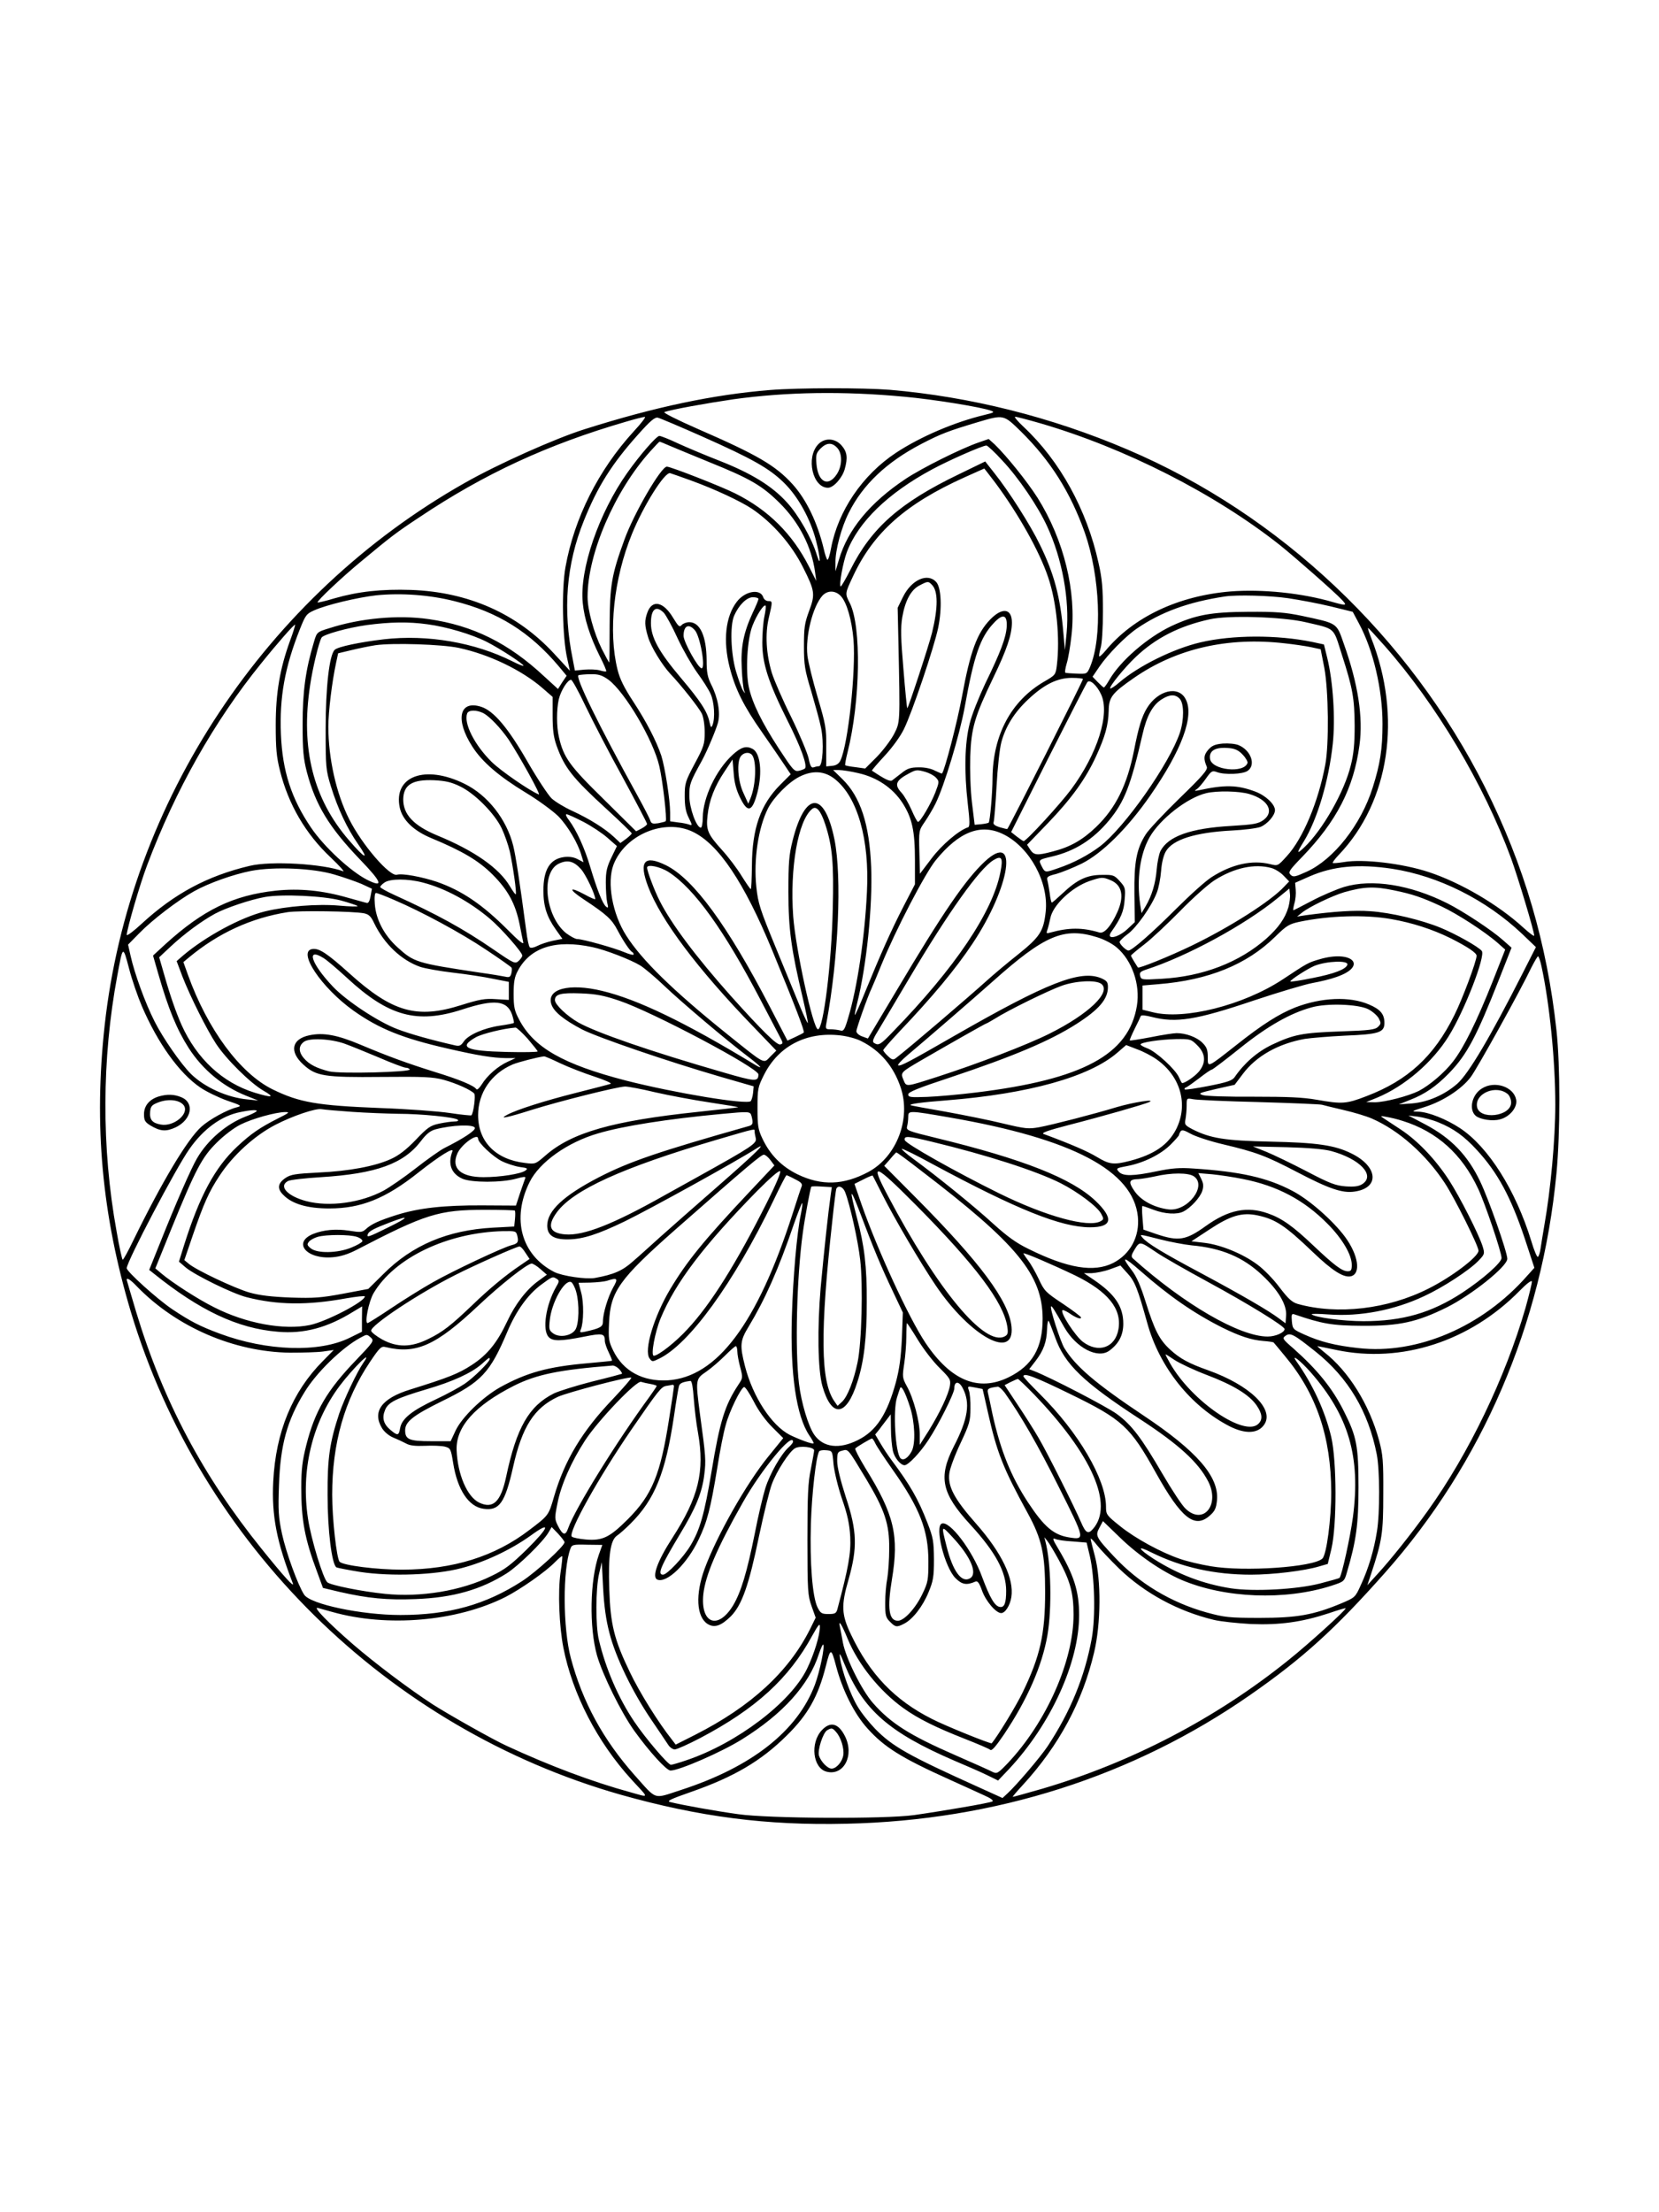 <?xml version="1.0" standalone="no"?>
<!DOCTYPE svg PUBLIC "-//W3C//DTD SVG 20010904//EN"
 "http://www.w3.org/TR/2001/REC-SVG-20010904/DTD/svg10.dtd">
<svg version="1.0" xmlns="http://www.w3.org/2000/svg"
 width="864pt" height="1152pt" viewBox="0 0 864 1152"
 preserveAspectRatio="xMidYMid meet">

<g transform="translate(0,1152) scale(0.1,-0.1)"
fill="#000000" stroke="none">
<path d="M4010 9489 c-295 -24 -599 -88 -965 -204 -153 -48 -455 -183 -625
-280 -1036 -586 -1746 -1656 -1875 -2825 -57 -520 -14 -987 136 -1490 364
-1212 1336 -2170 2552 -2516 408 -115 759 -161 1175 -151 776 17 1494 247
2102 670 276 192 443 344 703 637 507 571 818 1294 893 2080 20 211 20 561 0
745 -49 451 -169 860 -372 1265 -393 783 -1068 1421 -1862 1759 -398 170 -819
275 -1237 311 -139 11 -473 11 -625 -1z m700 -35 c147 -13 402 -54 452 -73 19
-7 14 -10 -32 -21 -156 -37 -335 -113 -464 -198 -175 -116 -301 -302 -338
-497 -6 -35 -15 -62 -19 -60 -4 3 -13 29 -19 57 -33 137 -90 256 -162 336 -89
98 -183 153 -493 288 -105 46 -183 85 -175 88 34 13 218 46 361 67 277 38 570
43 889 13z m-1410 -181 c-183 -200 -309 -450 -355 -706 -21 -116 -16 -368 9
-476 l14 -64 -84 91 c-192 207 -444 319 -743 330 -153 5 -275 -8 -400 -44 -46
-14 -85 -23 -87 -21 -6 6 132 136 231 217 153 127 176 145 300 227 338 226
666 378 1075 497 47 14 91 25 98 25 8 1 -19 -34 -58 -76z m357 -26 c261 -116
350 -166 427 -242 73 -72 137 -188 166 -301 22 -86 26 -143 5 -77 -27 90 -97
212 -157 277 -77 85 -184 151 -352 217 -72 28 -169 69 -215 90 -46 22 -90 39
-97 39 -15 0 -102 -100 -167 -192 -148 -209 -250 -504 -232 -678 8 -82 37
-173 87 -274 22 -43 38 -80 35 -82 -2 -2 -17 0 -33 5 -17 5 -52 6 -80 4 l-50
-5 -11 58 c-53 258 -34 496 58 723 71 177 145 295 282 448 64 72 87 91 103 88
12 -3 116 -47 231 -98z m1660 26 c155 -153 258 -317 333 -528 79 -227 92 -543
27 -698 -16 -37 -17 -37 -69 -35 -29 1 -56 3 -60 5 -3 2 0 23 7 47 8 25 19 90
25 145 27 230 -39 499 -176 718 -54 85 -161 218 -223 278 l-32 29 -52 -18
c-93 -32 -297 -134 -381 -190 -186 -124 -301 -264 -347 -421 l-18 -60 0 46
c-1 63 31 184 70 260 73 146 197 263 377 357 102 53 139 67 292 113 138 41
136 41 227 -48z m100 43 c443 -129 910 -367 1248 -634 81 -65 289 -248 324
-286 28 -30 23 -31 -45 -12 -163 48 -371 69 -536 56 -273 -23 -505 -133 -651
-309 -15 -18 -30 -32 -32 -29 -3 2 1 22 7 44 7 22 12 103 12 189 0 120 -4 171
-23 254 -61 277 -201 531 -390 708 -31 29 -51 53 -44 53 6 0 64 -15 130 -34z
m-1930 -117 c26 -11 120 -50 208 -86 213 -86 274 -122 365 -212 102 -101 167
-229 185 -361 l6 -45 -38 75 c-86 169 -211 294 -383 380 -71 36 -337 140 -357
140 -30 0 -171 -242 -221 -380 -67 -184 -76 -237 -77 -447 0 -106 -1 -193 -2
-193 -2 0 -19 32 -39 71 -41 83 -74 202 -74 271 0 224 141 551 326 757 25 28
47 51 49 51 2 0 25 -9 52 -21z m1732 -76 c85 -90 187 -240 235 -345 78 -169
117 -380 101 -553 l-9 -90 -8 90 c-16 187 -48 308 -123 460 -48 100 -161 277
-236 371 l-48 61 -138 -67 c-307 -148 -455 -279 -564 -497 -26 -51 -49 -90
-51 -87 -9 8 12 123 32 178 59 157 214 308 445 432 89 48 260 123 282 124 6 0
43 -34 82 -77z m-37 -115 c122 -164 232 -360 277 -495 44 -130 62 -317 45
-458 -6 -49 -8 -51 -67 -85 -171 -100 -266 -277 -268 -502 0 -75 -13 -226 -20
-232 -2 -2 -20 -6 -39 -8 l-34 -3 -14 115 c-8 67 -11 167 -9 240 5 149 23 209
120 411 70 145 97 224 97 287 0 74 -50 81 -113 16 -69 -71 -104 -167 -147
-401 -24 -131 -90 -385 -104 -401 -2 -1 -18 6 -37 15 -20 11 -55 18 -85 17
-42 0 -59 -6 -89 -30 -21 -16 -43 -33 -49 -38 -11 -7 -38 6 -105 51 -2 1 28
36 66 77 40 43 82 101 100 138 43 86 159 431 179 529 21 102 16 209 -10 238
-45 50 -129 12 -173 -77 l-28 -57 4 -180 c9 -427 9 -414 -23 -478 -17 -32 -57
-85 -90 -119 l-60 -60 -50 7 c-28 3 -52 8 -54 10 -2 2 3 32 12 67 67 266 73
656 12 777 -26 51 -26 49 17 141 106 227 273 376 582 515 55 25 101 45 101 45
1 0 26 -33 56 -72z m-1581 9 c121 -44 254 -106 316 -147 107 -73 205 -184 266
-306 61 -121 63 -139 31 -225 -24 -65 -27 -88 -27 -184 0 -98 4 -123 38 -235
20 -69 44 -154 51 -190 16 -77 9 -200 -11 -200 -8 0 -20 -3 -28 -6 -11 -4 -18
7 -26 48 -7 29 -47 125 -90 213 -44 88 -89 192 -101 230 -30 99 -36 204 -16
288 20 86 20 87 -3 87 -11 0 -23 9 -26 20 -15 46 -95 33 -138 -24 -59 -77 -72
-203 -37 -341 29 -114 74 -204 170 -340 46 -66 98 -142 116 -169 l32 -48 -54
-54 c-103 -103 -147 -228 -148 -421 -1 -68 -3 -123 -6 -123 -3 0 -24 31 -48
69 -23 38 -69 99 -103 136 -73 81 -83 103 -74 179 8 78 37 152 88 228 l42 63
6 -71 c3 -48 14 -89 33 -127 40 -83 64 -76 91 28 26 103 15 203 -25 225 -34
18 -60 10 -105 -31 -86 -79 -154 -223 -155 -326 0 -30 -5 -53 -10 -53 -23 0
-60 103 -60 166 0 60 3 70 66 184 28 52 72 157 83 196 14 52 0 130 -34 197
-20 40 -25 64 -25 130 -1 124 -34 197 -90 197 -15 0 -33 -7 -40 -15 -11 -13
-17 -7 -44 37 -51 86 -110 98 -135 27 -15 -42 -14 -66 4 -126 15 -51 73 -146
117 -193 57 -60 149 -177 163 -206 9 -19 15 -60 15 -98 0 -60 -4 -74 -52 -163
-49 -92 -52 -103 -52 -168 0 -52 5 -82 21 -114 18 -36 19 -41 5 -36 -10 4 -36
10 -59 12 l-43 6 0 46 c0 65 -27 236 -46 296 -26 77 -77 176 -147 283 -46 70
-69 116 -81 165 -49 197 -20 473 75 706 61 150 171 324 199 317 8 -2 58 -20
111 -39z m1252 -542 c33 -32 33 -119 1 -250 -16 -65 -125 -397 -129 -393 -2 2
-11 93 -20 204 -14 164 -15 214 -6 270 15 87 46 144 91 166 42 22 45 22 63 3z
m-474 -59 c31 -33 57 -124 66 -227 13 -163 -28 -545 -68 -629 -8 -17 -22 -26
-43 -28 l-31 -3 0 103 c1 94 -3 116 -45 258 -25 85 -49 182 -53 216 -11 101
27 254 78 312 27 29 68 28 96 -2z m-2014 -26 c229 -57 395 -161 547 -342 l39
-47 -23 -34 -22 -35 -71 65 c-186 174 -372 266 -602 299 -160 23 -357 5 -520
-48 -62 -19 -63 -20 -78 -71 -44 -146 -59 -260 -59 -427 0 -138 4 -179 22
-250 45 -171 115 -287 276 -455 116 -120 127 -151 37 -106 -87 45 -223 171
-291 271 -103 152 -149 295 -157 486 -8 193 20 349 99 548 29 73 34 80 75 98
65 29 226 67 323 78 130 13 278 2 405 -30z m4343 15 c60 -9 161 -28 223 -43
l114 -28 32 -60 c75 -139 123 -344 123 -523 0 -132 -12 -209 -51 -332 -61
-194 -203 -374 -343 -438 -62 -28 -71 -30 -85 -16 -13 13 -7 23 60 92 180 186
269 359 299 582 20 145 -7 320 -82 530 -38 109 -31 104 -218 144 -87 18 -135
22 -280 21 -194 -1 -274 -16 -399 -74 -125 -59 -267 -182 -324 -281 -12 -21
-25 -39 -28 -39 -3 0 -17 13 -32 28 l-27 28 36 53 c43 63 135 157 195 198 126
86 267 138 459 167 63 9 229 5 328 -9z m-2758 -4 c0 -5 -13 -37 -30 -72 -48
-104 -63 -180 -57 -289 2 -52 8 -104 12 -115 7 -20 7 -20 -6 0 -7 11 -23 56
-36 99 -27 93 -32 236 -10 289 24 55 65 97 98 97 16 0 29 -4 29 -9z m31 -91
c-6 -28 -11 -89 -11 -137 0 -109 32 -207 131 -405 71 -140 105 -236 91 -250
-4 -3 -18 -9 -32 -12 -23 -5 -32 6 -104 116 -89 137 -138 237 -156 319 -18 83
-9 250 19 321 22 56 59 113 68 104 3 -2 0 -28 -6 -56z m-523 18 c11 -13 44
-72 71 -132 28 -60 74 -140 102 -179 28 -38 60 -88 70 -111 19 -42 24 -125 10
-161 -7 -17 -9 -15 -16 15 -11 54 -46 108 -150 231 -114 135 -155 210 -155
284 0 74 27 95 68 53z m1785 -70 c-3 -58 -33 -136 -112 -298 -33 -70 -70 -162
-81 -208 -26 -102 -29 -251 -10 -416 11 -93 11 -121 2 -124 -49 -16 -138 -92
-191 -163 l-60 -79 -3 112 c-3 112 -3 113 28 158 17 25 43 68 56 95 45 90 126
359 152 502 48 268 81 364 151 438 47 51 71 45 68 -17z m1552 23 c163 -38 147
-24 193 -169 57 -176 66 -228 67 -372 0 -91 -5 -147 -20 -205 -33 -137 -147
-338 -244 -429 -39 -37 -39 -29 -1 32 71 116 130 315 151 508 14 131 2 323
-29 449 l-17 69 -60 13 c-185 38 -417 37 -583 -2 -141 -33 -323 -123 -423
-209 -23 -20 -45 -34 -47 -31 -8 7 74 108 132 163 104 99 227 162 386 197 96
22 375 13 495 -14z m-4568 -12 c98 -13 230 -52 307 -91 68 -34 198 -119 192
-125 -2 -2 -28 8 -57 23 -195 98 -442 141 -669 115 -127 -15 -241 -39 -257
-55 -28 -27 -47 -196 -47 -411 0 -201 1 -214 27 -299 36 -117 86 -222 142
-302 61 -87 36 -77 -48 21 -186 215 -252 477 -202 806 13 90 46 227 60 249 10
16 135 51 235 65 120 16 217 18 317 4z m-717 -87 c-52 -144 -74 -269 -74 -437
0 -123 4 -166 22 -238 44 -176 133 -329 265 -453 45 -43 74 -75 64 -71 -105
39 -376 55 -487 28 -220 -52 -393 -145 -563 -302 -42 -39 -77 -65 -77 -57 1
30 68 262 106 362 148 393 350 750 593 1050 86 107 174 207 178 203 1 -2 -10
-40 -27 -85z m2108 57 c28 -29 58 -199 36 -199 -18 0 -94 137 -94 169 0 52 26
66 58 30z m3592 -81 c269 -304 517 -721 659 -1106 37 -102 121 -381 121 -404
0 -6 -25 13 -56 41 -131 120 -327 235 -494 290 -137 45 -342 69 -440 52 -30
-5 -57 -7 -59 -5 -3 2 11 21 31 42 265 277 331 720 169 1130 -11 28 -19 52
-16 52 2 0 40 -41 85 -92z m-520 12 c47 -5 108 -14 137 -20 l51 -11 19 -97
c22 -117 25 -400 5 -504 -36 -194 -117 -386 -200 -476 -47 -52 -47 -52 -87
-42 -94 23 -199 0 -304 -67 -31 -19 -116 -96 -190 -170 -120 -120 -226 -213
-244 -213 -12 0 -47 34 -46 45 0 5 19 24 41 40 46 33 125 145 152 215 10 24
20 76 23 115 3 43 13 82 25 102 36 61 152 98 342 108 65 3 133 12 151 19 36
15 75 60 75 87 0 31 -49 77 -103 97 -94 35 -158 36 -292 7 -24 -5 -27 -4 -13
5 10 6 31 31 48 55 28 40 33 43 56 35 40 -16 137 -12 162 6 44 31 17 107 -48
134 -18 7 -52 10 -82 8 -41 -4 -57 -11 -76 -33 -23 -27 -25 -46 -7 -88 6 -15
-21 -47 -143 -165 -83 -81 -162 -165 -175 -187 -48 -75 -61 -145 -59 -309 l2
-148 -36 -34 c-51 -49 -118 -61 -86 -16 50 71 65 107 69 166 5 59 4 65 -25 97
-29 32 -34 34 -94 33 -77 0 -129 -25 -203 -95 -29 -27 -54 -49 -57 -49 -3 0
-8 21 -11 48 -4 26 -9 56 -12 67 -5 18 1 23 46 34 28 8 88 32 133 54 106 53
238 184 355 352 166 239 232 417 186 504 -37 73 -145 47 -202 -47 -26 -42 -44
-101 -67 -220 -36 -180 -95 -300 -198 -399 -71 -68 -135 -104 -225 -127 -82
-22 -98 -20 -118 10 l-16 25 108 112 c124 129 198 232 252 350 47 103 63 161
65 236 1 71 18 92 132 171 221 153 488 214 784 180z m-4300 -24 c158 -34 326
-115 434 -208 l54 -47 0 -98 c0 -74 5 -112 21 -157 41 -114 82 -166 261 -330
72 -66 130 -122 130 -126 0 -3 -13 -16 -29 -28 l-30 -22 -33 31 c-48 45 -130
96 -217 136 -42 19 -91 49 -109 66 -18 18 -75 104 -125 191 -101 176 -176 264
-240 285 -115 38 -138 -66 -47 -207 51 -80 139 -155 277 -239 65 -39 141 -95
170 -123 50 -51 104 -142 122 -207 l10 -33 -31 16 c-20 11 -45 14 -70 11 -74
-10 -108 -65 -108 -175 0 -82 18 -137 65 -203 l34 -48 -50 -10 c-28 -6 -64
-18 -81 -27 -17 -9 -34 -12 -39 -7 -5 5 -13 42 -18 83 -35 263 -55 392 -68
445 -34 138 -133 264 -253 323 -206 102 -373 40 -338 -124 14 -64 72 -120 163
-158 164 -68 248 -118 320 -190 81 -81 119 -152 141 -259 8 -40 16 -82 19 -94
4 -15 -24 7 -82 66 -132 132 -239 204 -368 249 -78 26 -180 45 -207 37 -37
-13 -183 156 -250 290 -67 133 -108 316 -108 481 0 79 19 233 40 331 l11 51
67 16 c37 9 94 21 127 26 88 13 347 5 435 -14z m778 -165 c86 -63 235 -315
266 -452 17 -72 41 -278 33 -285 -2 -3 -20 -7 -39 -11 -28 -4 -36 -2 -41 13
-3 11 -33 69 -66 129 -205 372 -327 621 -308 629 7 2 35 5 63 5 41 1 59 -5 92
-28z m2472 3 c0 -10 -380 -763 -394 -781 -1 -1 -19 3 -39 9 -28 9 -36 16 -32
28 3 9 10 93 15 186 5 93 16 196 25 229 22 82 68 156 141 224 82 77 151 111
226 111 32 0 58 -3 58 -6z m-2590 -142 c36 -75 122 -242 193 -370 70 -129 127
-238 127 -243 0 -4 -13 -15 -28 -23 l-29 -15 -169 167 c-178 174 -209 218
-233 323 -13 56 -13 142 -1 197 11 46 46 102 64 102 6 0 40 -62 76 -138z
m2684 63 c48 -101 -18 -310 -155 -495 -57 -77 -234 -270 -248 -270 -3 0 -19
11 -36 24 l-29 23 193 384 c107 211 198 390 204 397 13 16 49 -16 71 -63z
m410 -24 c23 -25 23 -109 1 -176 -54 -161 -287 -493 -416 -592 -61 -46 -138
-87 -218 -114 -69 -24 -68 -24 -86 10 -17 34 -18 34 55 51 118 28 213 88 296
188 80 97 113 181 174 447 22 98 54 156 103 185 40 25 69 25 91 1z m-3626 -75
c33 -18 89 -77 130 -136 58 -88 171 -292 158 -287 -46 18 -200 124 -246 170
-89 88 -146 201 -127 252 8 19 49 19 85 1z m3955 -217 c16 -17 26 -36 24 -42
-18 -56 -187 -37 -195 21 -7 44 29 64 103 56 29 -3 48 -13 68 -35z m-2556 -1
c24 -31 20 -155 -8 -224 l-12 -29 -25 55 c-30 63 -36 165 -13 193 16 20 45 22
58 5z m553 -94 c98 -22 179 -77 230 -155 50 -78 65 -145 65 -299 l0 -125 -59
-114 c-65 -126 -120 -250 -199 -443 -28 -70 -53 -125 -55 -123 -2 1 4 29 12
61 49 195 81 506 73 709 -9 224 -56 366 -150 458 l-48 47 31 0 c17 0 62 -7
100 -16z m351 6 c20 -6 44 -19 54 -30 17 -19 17 -22 -4 -77 -23 -59 -78 -153
-90 -153 -4 0 -19 28 -34 63 -15 34 -38 74 -52 89 -39 42 -30 64 40 101 36 19
40 20 86 7z m-473 -37 c118 -94 181 -314 167 -588 -11 -233 -50 -497 -97 -653
-19 -65 -24 -73 -42 -68 -12 3 -34 6 -50 6 -26 0 -28 2 -22 33 63 337 81 761
42 955 -52 256 -153 253 -218 -5 -19 -75 -22 -115 -22 -268 0 -194 15 -301 75
-553 16 -69 28 -127 26 -129 -2 -2 -20 36 -40 84 -20 49 -77 187 -127 309 -82
199 -92 230 -101 315 -15 142 10 309 61 410 30 58 107 136 163 164 69 35 131
31 185 -12z m-1952 -38 c77 -37 180 -141 217 -219 15 -32 34 -86 42 -120 16
-73 37 -217 31 -223 -2 -2 -15 16 -30 41 -56 95 -185 186 -380 266 -122 51
-176 109 -176 187 1 76 47 105 161 100 59 -3 90 -10 135 -32z m4111 -40 c98
-29 132 -93 72 -136 -27 -19 -51 -23 -168 -30 -211 -12 -327 -54 -367 -130 -8
-16 -17 -60 -20 -97 -6 -72 -25 -136 -58 -192 l-21 -35 -7 45 c-19 131 -1 262
49 350 54 95 197 207 296 230 55 13 171 11 224 -5z m-2209 -158 c37 -114 45
-202 39 -439 -6 -285 -49 -628 -77 -628 -25 0 -116 416 -129 588 -18 252 25
499 98 559 22 19 45 -7 69 -80z m-1259 13 c42 -22 98 -59 125 -83 l49 -43 -29
-60 c-23 -48 -29 -72 -29 -129 0 -38 3 -85 7 -104 7 -28 6 -32 -6 -22 -18 15
-47 90 -82 206 -28 96 -71 190 -110 243 -14 17 -20 32 -14 32 7 0 46 -18 89
-40z m568 -51 c135 -64 268 -263 414 -616 119 -289 171 -424 165 -430 -3 -3
-24 -14 -46 -24 l-39 -18 -92 177 c-220 423 -396 664 -540 736 -114 56 -143
21 -94 -110 66 -175 257 -429 549 -731 l119 -124 -31 -31 c-37 -38 -22 -46
-230 121 -276 222 -439 381 -520 508 -73 114 -102 277 -67 370 60 156 265 242
412 172z m1620 -14 c136 -68 235 -249 219 -402 -11 -102 -29 -131 -145 -224
-57 -45 -129 -106 -160 -134 -101 -91 -399 -346 -474 -404 -15 -12 -21 -11
-42 9 -14 13 -25 27 -25 31 0 5 38 48 83 96 175 184 293 326 381 458 199 298
243 594 64 428 -101 -95 -218 -266 -461 -675 l-147 -246 -30 11 c-17 6 -30 18
-30 27 0 14 59 182 80 225 5 11 28 65 50 120 77 188 228 477 283 545 122 150
236 194 354 135z m-17 -197 c-40 -207 -237 -499 -559 -830 -66 -69 -75 -74
-99 -59 -11 7 -5 22 26 72 21 35 92 154 157 264 204 344 365 571 439 616 43
26 51 12 36 -63z m-2185 17 c25 -27 75 -133 75 -157 0 -3 -25 7 -55 24 -84 45
-86 28 -4 -26 118 -78 145 -103 174 -158 30 -57 66 -111 78 -116 4 -2 7 -8 7
-12 0 -5 -21 0 -47 11 -54 23 -218 69 -247 69 -10 0 -35 14 -57 30 -109 87
-134 315 -40 362 45 22 78 15 116 -27z m457 -16 c134 -86 290 -304 480 -668
45 -86 90 -172 100 -191 17 -32 17 -35 1 -39 -18 -3 -93 70 -258 254 -179 201
-310 375 -370 495 -27 53 -65 154 -65 172 0 19 66 6 112 -23z m3139 21 c19 -5
48 -23 64 -40 l29 -30 -25 -26 c-68 -75 -283 -212 -484 -309 -116 -56 -275
-120 -279 -113 -1 2 -10 15 -19 30 -9 15 -17 29 -17 32 0 2 30 28 68 57 37 28
121 107 187 174 66 68 147 140 180 161 102 65 209 88 296 64z m629 -4 c241
-37 489 -161 677 -339 l72 -69 -69 -136 c-169 -333 -281 -522 -340 -575 -66
-58 -153 -96 -236 -103 l-69 -5 60 24 c75 29 135 70 202 139 93 96 143 191
260 488 l65 165 -43 38 c-59 53 -208 151 -291 193 -193 97 -393 129 -539 85
-41 -13 -116 -45 -167 -72 -51 -27 -94 -49 -96 -49 -3 0 0 16 5 35 6 19 9 51
7 72 l-3 36 77 34 c123 53 252 65 428 39z m-5509 -30 c48 -14 111 -36 142 -49
l54 -25 -7 -38 c-4 -24 -11 -38 -19 -36 -7 1 -51 14 -99 27 -131 38 -253 50
-375 37 -223 -24 -379 -100 -576 -279 l-64 -59 27 -94 c53 -185 97 -291 159
-388 73 -113 177 -199 299 -248 l63 -25 -58 6 c-104 10 -222 63 -293 133 -52
52 -146 187 -189 273 -48 94 -105 251 -125 342 l-13 58 59 60 c67 69 202 172
285 218 77 43 205 88 297 106 120 23 324 14 433 -19z m4044 -30 c59 -25 71
-84 34 -166 -33 -73 -68 -113 -93 -106 -90 27 -160 26 -255 0 -21 -6 -23 -5
-17 12 4 10 11 39 16 62 12 68 112 162 204 194 63 21 68 22 111 4z m-3582 -12
c116 -30 241 -98 348 -188 60 -51 169 -175 169 -192 0 -6 -9 -19 -19 -28 -18
-16 -24 -14 -127 57 -163 112 -297 185 -521 287 -40 18 -73 37 -73 41 0 4 10
15 22 23 29 21 122 21 201 0z m5055 -40 c98 -20 148 -37 249 -84 83 -39 227
-132 295 -192 l37 -33 -67 -170 c-82 -206 -149 -341 -204 -412 -44 -58 -122
-124 -179 -154 -55 -27 -177 -59 -229 -59 l-45 1 57 23 c144 60 288 184 372
319 83 133 194 420 173 445 -17 22 -137 89 -215 121 -100 41 -259 79 -367 86
-79 6 -187 -1 -335 -21 l-45 -7 25 20 c38 31 160 89 221 107 102 29 156 31
257 10z m-548 -88 c-17 -58 -52 -107 -113 -162 -141 -125 -332 -199 -548 -211
-102 -6 -106 -5 -111 15 -5 17 1 23 31 33 213 69 514 232 686 373 l60 49 3
-29 c2 -16 -2 -46 -8 -68z m-4658 38 c145 -62 349 -172 480 -260 71 -47 130
-89 132 -93 3 -4 2 -18 -1 -30 -5 -19 -11 -22 -32 -17 -14 3 -73 13 -131 21
-333 50 -344 54 -431 133 -69 63 -111 144 -117 224 -3 36 0 58 6 58 6 0 48
-16 94 -36z m-277 -3 c43 -12 83 -25 87 -29 4 -4 -39 -3 -95 2 -113 10 -276
-3 -387 -30 -126 -31 -309 -130 -428 -231 l-32 -28 30 -80 c41 -105 126 -275
175 -350 53 -81 179 -205 246 -244 63 -36 48 -39 -45 -11 -167 52 -301 176
-381 354 -28 64 -57 145 -90 261 l-26 90 63 59 c69 64 158 130 228 168 55 30
186 74 260 87 89 16 303 6 395 -18z m121 -67 c24 -5 36 -15 53 -52 52 -108
142 -193 240 -227 24 -8 101 -22 170 -30 69 -8 163 -22 209 -32 l82 -16 0 -47
0 -47 -67 4 c-58 4 -85 -1 -181 -31 -230 -73 -358 -37 -581 164 -119 107 -159
133 -194 128 -81 -11 47 -202 214 -321 134 -95 257 -144 489 -197 160 -37 237
-49 305 -50 l50 0 -41 -19 c-51 -23 -107 -72 -135 -118 -12 -19 -24 -30 -28
-25 -12 19 -90 51 -217 90 -143 45 -240 80 -387 142 -121 51 -193 64 -265 49
-93 -19 -107 -85 -32 -153 66 -60 109 -67 405 -64 222 2 269 0 325 -15 66 -18
144 -53 160 -72 8 -9 -4 -102 -15 -113 -2 -2 -53 3 -112 12 -59 9 -223 21
-363 26 -329 13 -421 29 -560 97 -169 83 -339 312 -441 596 l-24 67 30 25
c152 126 323 205 513 235 58 9 342 5 398 -6z m5349 -30 c109 -19 215 -53 310
-100 89 -45 135 -76 135 -91 0 -28 -73 -224 -116 -310 -106 -214 -242 -339
-457 -421 -106 -41 -127 -42 -259 -19 -74 13 -151 16 -330 16 -128 -1 -246 3
-263 8 -27 9 -22 11 67 32 l98 22 43 57 c70 93 184 157 322 182 33 5 128 13
210 17 175 7 205 16 205 66 0 46 -21 71 -80 96 -101 44 -249 37 -384 -15 -86
-34 -175 -91 -306 -195 -155 -122 -150 -120 -150 -64 0 38 -5 52 -28 75 -29
29 -86 50 -134 50 -15 0 -75 -9 -134 -21 -58 -11 -108 -19 -110 -17 -2 2 10
29 25 60 16 31 30 61 32 67 3 6 24 4 59 -5 125 -32 228 -16 530 86 129 43 267
84 305 91 39 7 94 20 124 31 168 57 84 144 -89 92 -58 -17 -61 -19 -191 -105
-204 -134 -513 -212 -676 -170 l-53 13 0 63 0 63 83 7 c261 21 460 102 607
246 60 59 73 67 128 79 154 32 340 38 477 14z m-1533 -94 c37 -11 81 -34 104
-54 80 -68 123 -193 105 -303 -41 -254 -281 -384 -837 -452 -88 -11 -203 -21
-256 -23 -86 -3 -98 -2 -98 13 0 12 51 33 218 88 329 110 519 190 657 278 119
76 165 130 165 193 0 26 -6 33 -35 46 -108 45 -280 -22 -763 -299 -240 -138
-280 -159 -294 -155 -6 2 16 26 48 53 100 84 344 295 445 385 269 240 370 283
541 230z m-2627 -52 c68 -14 201 -66 250 -96 22 -14 78 -61 125 -106 87 -83
324 -284 438 -370 67 -51 82 -70 30 -38 -361 219 -608 338 -792 382 -173 42
-292 10 -264 -71 13 -38 65 -80 160 -130 83 -42 441 -165 723 -247 l170 -49
-3 -34 c-2 -19 -8 -38 -12 -43 -20 -20 -395 42 -650 107 -328 85 -480 172
-556 317 -25 47 -29 66 -29 135 0 63 5 89 22 120 65 122 197 164 388 123z
m-2346 -308 c83 -193 195 -349 304 -423 32 -22 95 -52 139 -68 74 -25 79 -28
52 -35 -50 -12 -143 -63 -186 -102 -72 -65 -203 -283 -353 -590 -27 -56 -52
-102 -56 -102 -3 0 -18 67 -32 149 -79 434 -77 898 4 1331 29 158 29 158 61
37 15 -59 46 -148 67 -197z m946 251 c17 -10 72 -57 123 -104 216 -200 364
-240 599 -164 168 55 234 48 260 -27 7 -22 11 -41 9 -43 -2 -2 -35 -9 -72 -14
-83 -12 -166 -48 -189 -83 -14 -21 -23 -25 -44 -20 -123 28 -234 59 -302 85
-100 38 -266 148 -335 221 -114 120 -142 207 -49 149z m6343 -43 c42 -192 72
-492 72 -720 0 -180 -24 -442 -57 -628 -8 -47 -17 -102 -20 -123 -3 -21 -9
-40 -14 -42 -4 -3 -20 34 -34 82 -81 264 -223 490 -371 588 -71 47 -166 85
-218 86 -39 1 -37 2 36 25 94 30 191 93 238 156 33 44 257 447 316 571 16 31
31 57 34 57 4 0 12 -24 18 -52z m-1011 8 c-8 -24 -69 -47 -181 -69 -64 -13
-116 -21 -116 -18 0 9 94 69 127 82 65 25 178 29 170 5z m-1282 -99 c56 -42
-65 -158 -270 -260 -116 -58 -374 -157 -585 -225 -166 -53 -159 -53 -175 -15
-16 38 -14 39 90 100 159 92 337 193 341 193 2 0 22 11 45 25 67 43 279 147
349 172 74 26 176 31 205 10z m-2510 -88 c173 -58 725 -351 725 -384 -1 -39
-16 -38 -181 10 -385 111 -664 208 -758 261 -59 34 -121 93 -121 116 0 31 31
39 135 35 80 -3 120 -11 200 -38z m3900 -44 c22 -11 46 -32 55 -47 13 -25 13
-29 -3 -45 -15 -15 -44 -19 -195 -24 -200 -7 -244 -16 -357 -69 -77 -37 -144
-95 -195 -169 -12 -18 -39 -27 -135 -46 -66 -13 -122 -21 -125 -18 -3 3 0 8 6
10 7 2 37 24 69 48 32 25 61 45 66 45 4 0 70 50 146 111 143 115 263 183 373
213 80 23 242 17 295 -9z m-4377 -154 c28 -33 52 -63 52 -66 0 -4 -73 -5 -162
-3 -213 5 -253 24 -159 77 33 18 142 45 206 50 6 0 34 -26 63 -58z m1738 -13
c98 -49 167 -130 204 -239 56 -163 -19 -361 -166 -441 -130 -70 -245 -74 -371
-13 -83 41 -142 101 -182 185 -23 48 -26 68 -26 160 0 101 2 109 34 173 76
151 223 226 399 205 35 -4 84 -17 108 -30z m-2691 -13 c28 -10 107 -42 176
-71 69 -30 133 -54 142 -54 9 0 18 -4 21 -9 9 -14 -364 -24 -420 -10 -64 16
-104 36 -131 68 -29 33 -29 65 0 86 28 21 139 16 212 -10z m4441 -9 c43 -43
46 -90 8 -136 -22 -26 -72 -60 -87 -60 -3 0 -10 14 -17 30 -17 40 -120 135
-165 151 -19 7 -35 16 -35 20 0 11 101 26 184 28 76 1 79 0 112 -33z m-212
-73 c125 -88 166 -236 101 -364 -42 -81 -114 -131 -240 -164 -85 -22 -107 -19
-172 20 -48 29 -130 65 -278 120 -14 5 21 18 125 45 187 48 399 109 425 121
38 18 -83 -1 -168 -26 -125 -38 -336 -92 -405 -105 -56 -10 -72 -8 -186 19
-68 17 -204 44 -302 62 -99 17 -180 32 -182 34 -7 6 57 15 188 25 427 34 744
122 890 249 l45 39 57 -22 c31 -11 77 -35 102 -53z m-3106 -20 c42 -20 122
-51 177 -69 55 -18 93 -35 85 -38 -8 -3 -89 -24 -180 -47 -163 -41 -311 -88
-360 -115 -44 -23 -1 -15 128 26 147 46 443 120 487 122 17 0 87 -13 157 -30
70 -16 198 -40 284 -53 86 -13 153 -24 148 -25 -5 -2 -99 -12 -209 -24 -446
-47 -658 -108 -794 -227 -52 -45 -53 -46 -107 -39 -153 18 -244 111 -244 249
0 116 68 216 180 264 29 12 129 38 163 42 5 1 43 -16 85 -36z m3637 -202 c171
-5 319 -11 330 -14 11 -3 63 -16 115 -28 52 -12 118 -32 145 -44 140 -61 281
-186 379 -335 51 -77 176 -328 176 -353 0 -31 -140 -137 -260 -197 -213 -108
-475 -138 -682 -80 -30 9 -49 27 -95 87 -31 42 -83 95 -115 118 -75 56 -190
103 -275 113 l-68 8 93 61 c110 73 171 91 251 74 94 -20 144 -53 287 -190 103
-99 162 -136 200 -127 53 14 38 111 -31 205 -64 86 -188 195 -275 240 -131 69
-271 100 -515 116 -70 5 -112 2 -189 -14 -124 -26 -177 -27 -199 -3 -16 18
-14 19 44 30 85 16 176 61 227 113 23 23 42 45 42 48 0 4 4 12 8 19 7 10 19 7
53 -12 25 -14 101 -39 169 -55 173 -41 223 -60 386 -145 164 -86 236 -111 299
-101 132 19 122 131 -18 199 -87 43 -181 56 -421 61 -236 5 -312 17 -405 64
-40 21 -43 25 -37 53 3 17 6 48 6 70 0 40 0 40 33 34 17 -4 172 -11 342 -15z
m-4720 -51 c72 -5 179 -9 238 -10 120 0 297 -18 311 -31 6 -5 -1 -9 -17 -9
-14 0 -50 -5 -79 -11 -47 -10 -61 -20 -123 -85 -48 -50 -88 -81 -128 -99 -82
-38 -220 -64 -380 -71 -118 -6 -143 -10 -170 -28 -41 -28 -45 -56 -11 -89 46
-47 126 -70 239 -70 165 0 293 51 465 188 109 86 186 134 176 109 -25 -65 -6
-116 52 -142 47 -21 205 -21 280 0 35 10 51 12 48 4 -2 -6 -15 -41 -27 -77
l-22 -67 -176 1 c-198 1 -328 -13 -446 -50 -91 -29 -131 -47 -160 -74 -19 -17
-28 -17 -85 -8 -70 11 -135 5 -190 -17 -108 -45 -33 -133 103 -121 39 3 80 16
121 37 362 188 430 210 672 210 83 0 153 -2 155 -4 3 -3 3 -23 1 -44 l-4 -39
-111 -6 c-235 -13 -419 -90 -570 -241 l-79 -78 -132 -25 c-113 -21 -150 -24
-271 -20 -100 4 -162 11 -215 26 -77 22 -278 117 -317 150 l-23 19 44 129 c57
166 84 227 139 310 70 107 182 209 292 266 89 46 210 87 240 81 17 -3 89 -9
160 -14z m-500 2 c-6 -5 -30 -17 -55 -26 -101 -39 -198 -122 -254 -218 -31
-53 -112 -238 -193 -442 l-56 -139 24 -19 c240 -193 437 -286 646 -303 136
-12 258 21 392 104 l47 28 -1 -66 0 -66 -63 -31 c-158 -79 -432 -70 -677 21
-105 39 -153 64 -249 128 -77 52 -236 195 -236 213 0 34 255 519 326 620 74
106 168 174 266 193 59 12 94 13 83 3z m115 -35 c-97 -49 -142 -80 -215 -148
-116 -109 -195 -256 -276 -512 l-27 -87 36 -31 c49 -40 242 -135 316 -154 160
-41 317 -43 519 -6 53 9 97 14 97 10 0 -27 -200 -131 -286 -149 -135 -28 -333
8 -498 92 -83 41 -218 128 -275 176 l-32 27 81 200 c129 317 162 379 239 455
37 37 91 78 124 94 62 31 181 64 232 65 26 0 21 -4 -35 -32z m2464 11 c9 -36
7 -45 -11 -51 -473 -134 -623 -185 -783 -267 -185 -96 -270 -175 -270 -252 0
-51 33 -73 109 -72 77 1 154 26 295 94 137 67 582 313 685 379 62 40 -1 -22
-199 -195 -118 -103 -253 -222 -300 -264 -47 -42 -110 -100 -142 -127 -55 -50
-101 -70 -200 -88 -45 -8 -169 10 -211 31 -172 88 -224 277 -129 468 51 104
198 208 357 254 132 39 363 75 640 101 150 14 152 14 159 -11z m1031 -7 c642
-111 957 -278 981 -517 10 -103 -39 -195 -129 -241 -100 -50 -236 -28 -440 73
-66 32 -112 66 -185 132 -97 89 -287 243 -415 337 -37 27 -64 51 -60 52 5 2
76 -33 158 -78 442 -238 672 -330 822 -330 115 0 125 45 29 137 -124 118 -377
218 -834 329 -144 35 -153 39 -148 59 3 11 6 33 6 49 0 35 1 35 215 -2z m2360
-18 c179 -56 309 -173 393 -353 37 -79 122 -331 122 -361 0 -24 -97 -110 -205
-181 -161 -105 -311 -148 -514 -148 -107 0 -255 20 -270 36 -3 3 37 3 89 -1
162 -12 341 22 496 95 98 45 236 135 283 184 33 34 34 37 23 74 -19 62 -119
259 -176 347 -71 109 -163 205 -251 263 -39 26 -80 53 -91 60 -17 11 -15 12
16 6 19 -3 58 -12 85 -21z m187 -8 c77 -31 134 -72 199 -143 109 -118 178
-246 251 -465 l49 -149 -37 -41 c-233 -266 -573 -412 -880 -377 -120 13 -198
33 -280 70 -60 27 -62 29 -66 69 -3 35 -1 41 12 37 146 -50 197 -59 355 -60
194 -1 284 19 440 96 130 65 315 213 315 253 0 34 -97 311 -142 404 -64 134
-150 224 -284 295 l-89 47 50 -6 c28 -4 76 -17 107 -30z m-5019 -28 c5 -13
-58 -55 -158 -105 -22 -11 -90 -59 -150 -106 -60 -47 -136 -99 -167 -116 -119
-64 -283 -86 -402 -55 -99 26 -147 78 -96 105 11 6 89 15 172 20 288 18 431
70 521 189 28 37 49 53 75 60 87 23 198 27 205 8z m1457 -19 c0 -7 3 -23 6
-35 7 -27 -21 -45 -296 -198 -52 -29 -133 -74 -180 -100 -268 -151 -421 -211
-517 -203 -81 7 -95 44 -43 115 86 117 342 233 830 377 215 63 200 59 200 44z
m-1440 -38 c0 -21 76 -92 122 -116 26 -13 69 -27 95 -31 40 -5 44 -8 29 -19
-24 -17 -130 -34 -218 -34 -117 0 -169 45 -137 121 19 48 109 113 109 79z
m2361 -15 c290 -70 545 -152 674 -217 90 -46 191 -122 210 -159 14 -26 14 -29
-4 -39 -65 -34 -284 26 -526 145 -227 112 -490 260 -493 278 -5 23 15 22 139
-8z m2082 -49 c150 -41 231 -127 162 -172 -19 -12 -41 -15 -86 -12 -53 4 -83
15 -203 78 -77 40 -172 86 -211 102 l-70 28 175 -4 c114 -3 195 -10 233 -20z
m-2135 -103 c499 -381 631 -541 632 -769 0 -153 -53 -245 -177 -306 -157 -77
-301 -18 -433 179 -87 130 -249 482 -332 718 l-38 110 46 23 c25 13 47 22 49
20 1 -2 24 -46 50 -98 60 -120 199 -357 279 -475 180 -266 411 -391 394 -214
-13 133 -162 334 -502 676 l-161 162 30 34 c16 20 32 36 33 36 2 1 61 -42 130
-96z m-785 55 l20 -27 -130 -138 c-238 -253 -325 -360 -413 -507 -84 -141
-138 -319 -107 -360 13 -18 15 -18 48 -2 158 75 390 395 596 822 35 74 66 134
69 134 3 0 23 -9 45 -21 31 -15 39 -24 34 -37 -4 -9 -25 -73 -47 -142 -184
-572 -394 -852 -651 -868 -129 -7 -231 48 -283 154 -24 49 -26 62 -22 147 7
161 53 226 343 482 380 334 451 394 464 392 8 -1 23 -14 34 -29z m-18 -218
c-159 -317 -292 -530 -414 -661 -62 -68 -153 -139 -176 -139 -17 0 6 124 36
196 77 185 222 376 502 662 65 65 114 109 120 103 5 -5 -23 -72 -68 -161z
m777 -17 c308 -311 454 -504 474 -631 5 -34 3 -42 -13 -51 -104 -55 -350 241
-610 734 -94 178 -72 170 149 -52z m1446 151 c70 -49 -33 -183 -131 -172 -75
9 -145 46 -179 96 -33 48 -29 61 22 62 14 1 52 7 85 14 85 20 175 20 203 0z
m257 -14 c177 -35 317 -109 440 -234 76 -77 125 -160 125 -213 0 -27 -4 -33
-21 -33 -29 0 -69 30 -175 130 -109 104 -168 146 -240 171 -109 39 -207 19
-325 -66 -103 -74 -141 -80 -255 -42 l-69 24 -5 61 c-3 34 -3 62 0 62 3 0 29
-9 58 -20 58 -22 122 -26 155 -9 39 20 86 72 98 106 8 26 7 39 -5 64 l-15 30
72 -6 c40 -4 113 -15 162 -25z m-2149 -84 c-12 -83 -35 -296 -52 -481 -18
-213 -15 -427 9 -513 48 -168 125 -160 182 21 35 108 49 230 49 417 1 183 -12
293 -51 438 -41 157 -37 165 16 27 68 -181 110 -282 171 -410 l52 -110 -5
-135 c-5 -100 -13 -159 -31 -227 -46 -169 -103 -255 -198 -302 -97 -49 -180
-39 -227 27 -31 44 -68 167 -80 267 -21 177 -12 553 20 785 10 76 39 231 44
240 2 3 26 3 55 1 l52 -3 -6 -42z m75 17 c25 -63 68 -255 79 -355 15 -130 8
-430 -14 -533 -20 -96 -52 -177 -80 -204 l-24 -22 -16 23 c-73 103 -76 357
-10 953 8 77 17 146 19 153 8 22 35 13 46 -15z m-230 -115 c-21 -98 -41 -331
-47 -533 -9 -300 23 -519 91 -620 14 -20 24 -39 22 -41 -5 -6 -75 20 -124 44
-95 49 -192 198 -233 357 -28 110 -26 133 19 207 85 141 155 297 236 535 22
62 41 111 43 108 2 -2 -1 -27 -7 -57z m-2146 -68 c-109 -54 -117 -56 -109 -36
6 15 32 29 119 62 100 38 96 26 -10 -26z m669 -45 c8 -32 3 -41 -29 -49 -45
-11 -306 -134 -410 -193 -55 -31 -153 -92 -217 -135 -64 -43 -120 -78 -124
-78 -16 0 6 111 31 155 109 185 385 317 676 324 64 1 67 0 73 -24z m-835 -6
c18 -6 30 -16 28 -23 -2 -6 -28 -21 -58 -33 -71 -29 -176 -31 -210 -4 -20 16
-21 21 -10 35 7 9 28 20 45 25 45 13 167 13 205 0z m4183 -13 c51 -13 125 -27
163 -31 156 -14 268 -61 367 -154 85 -79 130 -155 126 -211 l-3 -41 -35 26
c-55 41 -187 118 -405 235 -201 107 -281 156 -305 185 -16 19 -19 19 92 -9z
m-22 -66 c33 -23 154 -92 268 -154 212 -115 402 -232 402 -247 0 -18 -47 -39
-88 -39 -146 0 -434 167 -701 406 -11 10 -10 18 9 49 26 42 27 41 110 -15z
m-3284 -3 l22 -33 -51 -35 c-72 -48 -160 -121 -247 -205 -111 -106 -154 -140
-228 -176 -90 -45 -163 -46 -242 -3 -30 17 -56 37 -57 45 -5 27 244 193 439
291 96 49 318 148 333 148 6 1 20 -14 31 -32z m2864 -119 c169 -83 243 -173
225 -279 -16 -97 -105 -128 -186 -66 -40 31 -118 151 -106 164 3 3 18 -4 34
-14 35 -25 63 -35 63 -24 0 5 -43 37 -95 72 -89 59 -97 67 -125 128 -17 36
-42 80 -56 98 -13 17 -24 34 -24 36 0 7 151 -58 270 -115z m339 24 c149 -131
279 -221 426 -295 91 -45 152 -65 214 -70 29 -2 53 -6 54 -8 2 -2 29 -34 60
-72 163 -195 239 -420 240 -707 0 -140 -24 -325 -46 -346 -46 -45 -407 -70
-582 -40 -54 9 -125 26 -159 38 -98 33 -234 107 -313 171 -70 56 -73 60 -73
101 0 142 -143 387 -344 586 -47 47 -86 88 -86 93 0 20 59 -2 243 -92 273
-133 313 -170 447 -411 133 -238 202 -292 281 -222 26 23 33 38 37 80 11 122
-104 255 -383 441 -250 167 -354 256 -412 351 -21 35 -77 209 -69 217 4 4 18
-19 69 -109 62 -108 175 -166 235 -121 49 36 72 81 72 140 0 90 -44 154 -153
228 l-52 35 40 0 c22 1 65 9 95 20 l55 20 37 -41 c38 -41 53 -79 103 -259 64
-231 227 -434 430 -538 82 -41 148 -38 180 11 52 80 -77 204 -292 281 -102 36
-148 61 -200 109 -55 51 -80 99 -127 249 -25 80 -47 131 -71 162 -59 77 -45
76 44 -2z m-3124 9 l33 -29 -44 -32 c-61 -44 -120 -120 -162 -210 -52 -111
-103 -175 -185 -228 -69 -45 -119 -65 -321 -128 -149 -46 -199 -115 -146 -202
12 -19 36 -39 58 -48 20 -8 50 -22 65 -30 20 -12 49 -15 100 -13 40 2 86 0
103 -4 30 -8 32 -11 44 -85 22 -140 81 -229 159 -239 81 -11 111 30 153 217
47 211 110 308 233 366 53 24 374 108 383 100 2 -3 -41 -53 -96 -111 -160
-167 -252 -320 -307 -510 -28 -96 -27 -96 -129 -173 -179 -137 -395 -205 -661
-206 -133 0 -307 22 -326 41 -16 16 -39 226 -39 349 0 269 64 494 197 692 51
76 59 83 82 77 158 -38 261 8 481 215 119 112 256 220 279 220 7 0 28 -13 46
-29z m85 -51 c13 -8 13 -14 -4 -42 -53 -93 -73 -223 -39 -260 21 -23 61 -23
183 1 99 20 110 17 110 -22 0 -10 9 -37 20 -59 11 -23 19 -43 17 -44 -1 -1
-58 -7 -127 -13 -207 -18 -318 -49 -457 -126 -91 -52 -197 -155 -230 -224
l-26 -56 -102 0 c-114 0 -135 9 -135 57 0 45 43 78 193 152 205 100 249 147
340 363 46 108 106 191 174 242 61 45 61 45 83 31z m-2185 -41 c205 -210 503
-339 795 -343 63 0 141 2 172 6 l56 8 -57 -58 c-158 -159 -245 -368 -258 -627
-9 -177 18 -315 102 -530 10 -27 -48 37 -163 180 -304 377 -512 768 -652 1230
-27 91 -50 168 -50 170 0 14 20 1 55 -36z m2478 -4 c-27 -49 -53 -134 -53
-177 0 -27 -13 -35 -94 -53 -25 -5 -28 -4 -21 12 15 37 16 139 2 191 l-14 52
61 1 c34 1 72 5 86 9 56 18 61 14 33 -35z m4752 -105 c-106 -366 -295 -758
-508 -1056 -85 -119 -195 -257 -266 -334 l-50 -55 20 60 c57 173 63 210 63
415 1 173 -2 205 -22 280 -51 187 -158 359 -286 459 -21 17 -37 31 -35 31 2 0
47 -9 99 -20 339 -71 696 45 955 309 34 35 61 56 63 48 1 -7 -14 -69 -33 -137z
m-4944 82 c17 -61 15 -167 -5 -197 -21 -31 -79 -42 -113 -20 -23 16 -25 22
-20 69 9 92 76 213 111 200 7 -3 20 -26 27 -52z m2494 -236 c50 -141 147 -234
445 -428 199 -130 301 -223 352 -322 63 -122 -25 -230 -117 -143 -19 17 -73
100 -121 182 -109 187 -160 255 -238 312 -52 38 -347 191 -430 223 l-26 10 34
44 c41 54 57 98 59 165 1 27 5 47 8 43 3 -4 18 -42 34 -86z m-715 -13 c30 -49
80 -114 113 -146 55 -55 59 -61 54 -94 -8 -46 -52 -139 -110 -233 l-47 -74 0
54 c0 67 -32 188 -67 251 -24 44 -24 50 -14 117 6 39 11 103 11 141 0 39 2 71
3 71 2 0 28 -39 57 -87z m2072 -62 c170 -136 274 -311 318 -534 16 -81 17
-305 1 -402 -16 -99 -43 -190 -83 -277 -30 -67 -31 -67 -104 -98 -144 -60
-230 -75 -424 -75 -160 0 -183 3 -275 28 -187 52 -353 152 -483 291 -95 102
-99 109 -76 151 l18 34 86 -83 c95 -93 220 -179 325 -224 225 -95 537 -107
778 -30 67 22 68 22 82 71 48 163 60 249 60 442 0 216 -10 265 -75 394 -60
121 -139 218 -264 329 -57 49 -59 53 -41 66 25 18 43 8 157 -83z m-4920 73
c17 -16 13 -22 -76 -115 -153 -159 -216 -266 -261 -445 -20 -79 -26 -124 -26
-221 0 -169 18 -267 83 -440 l30 -82 88 -21 c145 -33 245 -43 395 -37 194 7
340 49 474 134 60 38 189 164 217 212 l17 29 34 -35 c18 -20 33 -39 33 -44 0
-20 -144 -152 -220 -202 -190 -123 -382 -177 -635 -177 -201 0 -469 56 -501
106 -32 48 -94 219 -115 315 -19 89 -21 122 -16 258 7 205 42 334 132 480 61
102 196 233 290 284 37 20 35 20 57 1z m1908 -71 c0 -16 7 -53 15 -83 14 -53
14 -56 -9 -90 -71 -107 -97 -191 -140 -451 -38 -227 -61 -306 -111 -389 -37
-61 -121 -150 -142 -150 -31 0 -12 44 90 214 80 132 114 214 125 308 9 72 8
92 -23 317 -23 177 -23 180 33 218 26 18 69 55 97 83 27 27 53 50 57 50 4 0 8
-12 8 -27z m2445 -123 c137 -52 221 -103 259 -158 30 -43 33 -74 10 -96 -71
-72 -348 117 -460 314 -13 23 -24 44 -24 47 0 2 21 -11 47 -29 26 -17 102 -53
168 -78z m-4393 63 c-33 -48 -98 -185 -125 -263 -50 -151 -62 -232 -61 -425 0
-184 22 -361 46 -377 7 -3 63 -14 125 -24 162 -24 390 -16 526 20 121 31 258
96 360 169 108 79 100 47 -20 -72 -81 -79 -113 -104 -184 -138 -156 -77 -367
-112 -553 -93 -120 12 -283 45 -301 60 -22 18 -85 225 -101 332 -38 250 21
498 164 690 70 93 181 202 124 121z m658 19 c0 -14 -84 -97 -130 -128 -25 -17
-92 -54 -150 -81 -124 -58 -177 -100 -186 -149 -7 -41 -13 -42 -52 -9 -35 30
-44 62 -26 104 16 39 59 60 214 106 140 41 235 85 289 132 40 36 41 36 41 25z
m4275 -67 c199 -227 262 -441 221 -755 -14 -104 -58 -305 -70 -317 -2 -2 -48
-15 -102 -29 -120 -31 -345 -43 -464 -25 -145 23 -276 73 -403 154 -83 54 -88
72 -9 32 156 -77 328 -115 517 -115 115 0 278 20 355 43 l45 13 19 79 c29 125
28 457 -1 582 -32 135 -96 273 -180 392 -33 46 17 8 72 -54z m-3600 15 c10
-11 16 -22 14 -24 -2 -1 -71 -20 -154 -40 -82 -21 -172 -49 -200 -62 -130 -65
-195 -178 -249 -434 -28 -131 -68 -169 -140 -135 -63 30 -113 147 -118 274 -4
121 94 231 299 335 118 59 235 83 514 105 9 0 24 -8 34 -19z m2161 -132 c301
-313 416 -575 306 -700 -25 -29 -38 -21 -62 35 -36 83 -174 359 -221 439 -23
40 -73 119 -110 174 l-67 101 31 16 c18 9 35 16 38 16 3 1 41 -36 85 -81z
m-1998 55 c17 -3 32 -8 32 -10 0 -3 -17 -28 -37 -56 -171 -233 -389 -585 -424
-685 -14 -41 -28 -37 -53 12 -18 36 -18 42 -3 116 18 96 72 218 144 329 67
103 269 315 292 305 9 -3 31 -8 49 -11z m225 -75 c4 -51 13 -131 22 -178 36
-203 3 -337 -133 -548 -79 -122 -109 -206 -78 -218 50 -19 155 83 215 210 44
92 61 156 97 375 13 85 33 185 44 222 19 71 78 191 95 196 6 2 28 -32 50 -74
24 -48 61 -99 97 -135 l57 -57 -77 -95 c-115 -141 -270 -415 -333 -587 -48
-132 -42 -247 15 -285 36 -23 71 -11 122 39 58 59 94 161 147 418 25 118 55
240 67 271 25 68 90 168 120 186 25 15 100 7 100 -11 0 -6 -8 -49 -17 -96 -15
-70 -18 -138 -18 -371 0 -266 2 -289 22 -345 l21 -59 -30 -61 c-112 -222 -307
-401 -596 -548 l-103 -52 -19 25 c-71 89 -170 248 -220 353 -81 168 -101 247
-107 432 -6 174 6 255 40 278 12 8 44 36 70 62 127 126 183 265 227 560 11 77
23 148 26 157 4 15 20 22 60 27 7 0 13 -33 17 -91z m1401 53 c40 -77 28 -159
-47 -304 -81 -160 -64 -243 87 -407 131 -143 186 -245 186 -344 0 -64 -9 -88
-33 -84 -26 4 -51 45 -93 158 -50 137 -168 292 -209 276 -39 -14 15 -228 71
-284 34 -34 58 -38 104 -18 11 5 20 -7 34 -46 19 -55 73 -118 100 -118 21 0
46 39 53 83 15 96 -50 231 -184 383 -114 129 -148 194 -139 262 3 25 29 95 58
156 47 100 52 118 52 181 1 39 -3 81 -8 94 -8 23 -7 23 30 16 22 -4 40 -8 41
-8 1 -1 13 -56 28 -122 47 -209 78 -289 208 -526 73 -134 90 -211 90 -409 0
-221 -26 -335 -118 -525 -33 -68 -126 -221 -160 -263 -4 -5 -238 89 -312 127
-194 98 -323 233 -421 439 -50 104 -52 152 -13 286 47 166 45 252 -14 430 -28
87 -45 156 -45 187 0 44 2 49 27 55 31 8 27 13 124 -148 97 -162 121 -234 120
-363 0 -55 -5 -124 -10 -154 -6 -29 -11 -87 -11 -128 0 -65 3 -77 25 -98 28
-29 36 -30 74 -10 44 22 97 90 127 164 24 58 28 79 28 171 -1 95 -4 113 -34
190 -48 124 -90 197 -188 328 -18 24 -44 64 -58 88 l-26 44 22 27 c11 16 30
39 40 53 l19 25 1 -75 c0 -41 5 -93 10 -115 8 -36 40 -75 61 -75 19 0 81 65
124 131 53 80 135 244 135 269 0 39 25 39 44 1z m-1504 10 c0 -5 -11 -80 -25
-167 -45 -292 -89 -399 -215 -525 -95 -95 -132 -113 -218 -106 -35 3 -69 10
-74 15 -21 21 140 309 310 557 141 205 156 224 182 228 14 2 28 5 33 6 4 0 7
-3 7 -8z m1230 -110 c24 -77 29 -185 9 -226 -18 -36 -44 -54 -59 -39 -27 27
-40 249 -19 315 6 19 13 41 16 49 6 21 27 -18 53 -99z m492 77 c84 -118 175
-276 283 -493 137 -273 137 -274 53 -261 -81 13 -130 55 -214 182 -89 136
-143 270 -185 459 -10 50 -21 100 -24 112 -5 21 3 26 52 32 6 0 22 -14 35 -31z
m-673 -265 c7 -15 48 -77 91 -138 140 -198 185 -314 185 -475 0 -97 -2 -110
-31 -170 -35 -74 -95 -140 -128 -140 -47 0 -56 64 -31 215 38 228 12 338 -137
578 -33 54 -57 101 -54 104 8 9 79 51 87 52 3 1 11 -11 18 -26z m-429 9 c0 -5
-10 -17 -22 -28 -40 -36 -98 -137 -122 -213 -13 -42 -38 -148 -55 -236 -41
-204 -72 -306 -113 -375 -79 -130 -171 -95 -155 59 11 98 70 238 205 476 96
171 262 372 262 317z m211 -117 c4 -39 23 -118 44 -180 29 -83 39 -131 43
-198 4 -85 -9 -160 -67 -377 -6 -21 -12 -25 -46 -25 -36 0 -42 4 -58 36 -26
55 -40 230 -34 434 5 159 27 351 43 377 3 5 20 8 37 6 32 -3 32 -3 38 -73z
m621 -381 c95 -102 132 -191 88 -214 -43 -23 -88 39 -120 166 -29 114 -29 114
32 48z m553 -119 c59 -109 76 -171 76 -283 0 -242 -142 -561 -343 -774 -51
-53 -56 -56 -79 -45 -13 7 -100 46 -194 87 -238 104 -336 166 -429 272 -58 66
-141 233 -156 313 -6 33 -13 71 -16 85 -9 40 10 11 41 -65 55 -133 167 -272
290 -360 75 -54 167 -100 320 -160 66 -26 125 -51 132 -57 8 -7 28 16 71 79
122 182 199 357 227 518 24 141 19 378 -11 490 l-5 20 16 -20 c9 -11 36 -56
60 -100z m72 98 l72 -6 17 -71 c25 -109 30 -314 10 -427 -37 -202 -111 -382
-231 -564 -37 -55 -160 -200 -208 -244 l-26 -24 -128 58 c-361 163 -445 210
-535 302 -31 32 -73 84 -92 117 -37 61 -81 183 -91 251 -5 34 -1 28 23 -31 97
-238 232 -356 573 -503 64 -27 142 -61 172 -76 l55 -27 58 61 c218 234 364
555 364 801 0 123 -27 209 -111 349 -27 45 -29 53 -13 47 10 -5 51 -11 91 -13z
m242 -142 c132 -127 305 -221 491 -266 36 -9 124 -18 195 -22 150 -6 265 10
405 56 47 16 86 28 88 26 6 -5 -188 -182 -298 -270 -376 -303 -820 -534 -1283
-670 -83 -24 -152 -43 -153 -42 -1 1 22 29 53 62 188 205 311 434 371 690 36
151 37 377 4 502 -12 45 -22 85 -22 90 1 4 15 -10 32 -32 17 -22 70 -78 117
-124z m-2710 74 c-47 -134 -51 -378 -10 -525 29 -101 126 -298 195 -394 77
-107 167 -206 188 -206 45 0 266 96 373 163 212 132 348 282 400 445 10 29 20
51 22 48 10 -9 -18 -142 -43 -209 -91 -241 -328 -428 -697 -548 -148 -48 -123
-56 -243 78 -163 184 -270 380 -331 608 -42 157 -43 463 -2 571 7 20 14 22 87
20 l79 -1 -18 -50z m-200 -96 c-14 -96 -7 -277 15 -389 47 -240 176 -491 355
-687 94 -102 95 -94 -6 -66 -200 55 -418 137 -643 241 -69 31 -306 165 -387
217 -124 81 -298 212 -414 312 -129 112 -212 197 -184 190 11 -3 45 -13 75
-21 287 -81 649 -50 903 78 78 40 210 132 257 181 19 19 35 33 38 31 2 -2 -2
-41 -9 -87z m255 -313 c32 -126 120 -307 217 -450 41 -60 81 -120 89 -132 8
-13 24 -24 34 -24 11 0 71 27 134 60 288 152 461 309 583 534 30 54 39 65 39
46 0 -46 -30 -143 -67 -220 -85 -175 -364 -387 -627 -476 -38 -13 -75 -24 -82
-24 -15 0 -134 140 -191 225 -83 123 -149 277 -184 425 -18 73 -17 269 1 345
l14 60 7 -135 c5 -93 15 -166 33 -234z m1180 -171 c33 -126 95 -250 164 -326
87 -97 176 -153 427 -266 66 -30 146 -66 178 -81 37 -16 53 -28 45 -33 -14 -8
-260 -50 -408 -71 -150 -21 -761 -18 -917 5 -110 15 -289 47 -353 63 -20 5 4
16 110 53 223 78 364 161 497 293 111 109 164 204 204 362 24 96 28 96 53 1z"/>
<path d="M4261 9206 c-65 -69 -29 -226 51 -226 29 0 74 51 87 96 17 60 13 90
-15 123 -34 40 -89 43 -123 7z m99 -18 c28 -30 27 -95 -3 -139 -45 -67 -97
-39 -105 55 -4 48 -1 57 21 80 32 32 60 33 87 4z"/>
<path d="M826 5810 c-48 -15 -76 -48 -76 -92 0 -32 5 -41 32 -58 53 -32 83
-34 134 -10 82 40 98 127 29 156 -38 16 -75 17 -119 4z m131 -46 c31 -43 -52
-113 -120 -100 -45 8 -59 26 -55 68 3 28 9 35 47 49 51 18 107 11 128 -17z"/>
<path d="M7718 5852 c-53 -32 -70 -111 -32 -143 24 -19 87 -29 126 -18 51 13
92 63 84 103 -13 67 -112 100 -178 58z m135 -30 c9 -8 17 -28 17 -43 0 -74
-168 -93 -178 -21 -10 70 102 115 161 64z"/>
<path d="M4280 2510 c-62 -66 -47 -198 25 -216 90 -23 146 86 95 186 -34 67
-76 77 -120 30z m74 -9 c25 -27 43 -86 38 -120 -5 -35 -36 -71 -61 -71 -21 0
-56 36 -66 68 -8 28 21 119 43 132 23 13 27 13 46 -9z"/>
</g>
</svg>
